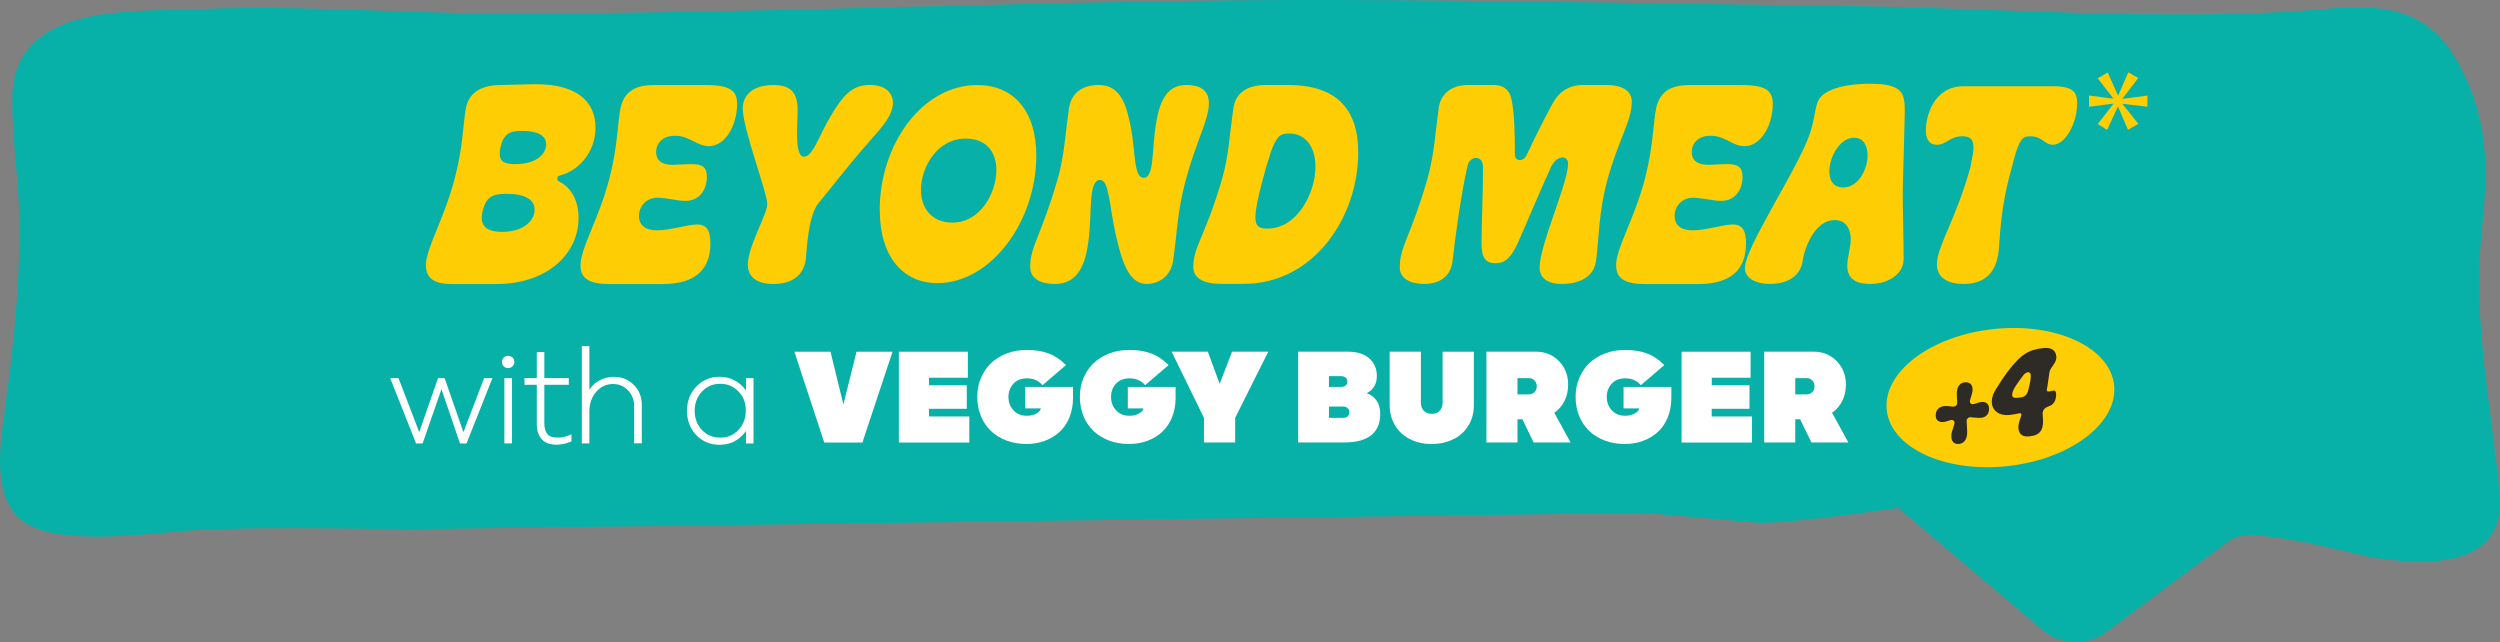<svg xmlns="http://www.w3.org/2000/svg" id="Livello_2" data-name="Livello 2" viewBox="0 0 434.8 111.69"><rect x="0" y="0" width="434.8" height="111.69" fill="#808080" stroke="none"/><defs><style>      .cls-1 {        fill: #2e2a26;      }      .cls-2 {        stroke: #fff;        stroke-miterlimit: 10;        stroke-width: .34px;      }      .cls-2, .cls-3 {        fill: #fff;      }      .cls-4 {        fill: #ffcd03;      }      .cls-5 {        fill: #08b1a8;      }    </style></defs><g id="Livello_2-2" data-name="Livello 2"><g id="Livello_1-2" data-name="Livello 1-2"><g><path class="cls-5" d="M427.49,10.87c-7.01-12.54-17.96-9.4-30.27-8.79-26.17,1.3-52.08-.78-78.27-1.08C290.24.67,261.53.08,232.82,0c-48.21-.12-96.5,2.36-144.79,2.36-17.86,0-35.72-1.52-53.58-.76C23.73,2.07,2.42.29,2.14,16.81c-.12,7.24,1.26,15.09,1.26,22.93,0,10.74-1.12,20.91-2.55,31.42-.84,6.16-2.16,14.59,2.41,18.89,5.91,5.56,23.57,2.48,31.21,2.13,14.47-.66,28.95-.02,43.43-.21,46.45-.62,92.91-1.23,139.36-1.85,22.79-.3,45.59-.61,68.38-.91.31,0,.62,0,.93.03l19.04,1.66c2.71.24,12.85-.85,24.54-2.56l25.25,21.38c2.95,2.5,7.65,2.63,10.79.31l21.74-16.12c3.64-2.7,20.82,2.48,25.38,3.15,8.29,1.22,22.66,2.06,21.42-11.21-1.37-14.69-4.74-29.82-3.12-45.6,1.1-10.67,1.35-19.05-3.82-28.82-.1-.19-.21-.38-.31-.57h0Z"></path><g><g><path class="cls-4" d="M74.06,46.23c0-3.05,3.09-7.88,5.01-15.12,1.5-5.67,1.46-9.72,1.97-12.34.49-2.52,2.45-3.89,5.7-3.97l5.83-.15h.71c6.82,0,10.29,2.85,10.29,7.55,0,4.28-2.94,7.53-6.29,8.35-.2.04-.35.27-.35.51,0,.22.11.44.4.57,1.74.84,3.29,2.94,3.29,6.27,0,6.16-5.32,11.5-14.35,11.5h-7.79c-2.63,0-4.39-.84-4.39-3.16h-.03ZM87.31,40.33c3.69,0,5.67-1.92,5.67-3.86,0-1.77-1.66-2.76-4.92-2.76-2.34,0-3.42.51-4.04,2.67-.15.55-.24,1.06-.24,1.48,0,1.72,1.24,2.47,3.53,2.47ZM89.65,28.54c3.75,0,5.34-1.83,5.34-3.44s-1.59-2.34-4.24-2.34c-1.99,0-3.25.44-3.75,3.09-.07.33-.09.64-.09.91,0,1.35.86,1.79,2.74,1.79h0Z"></path><path class="cls-4" d="M100.96,46.21c0-3.11,3.11-7.88,5.01-15.1,1.5-5.74,1.46-10.07,1.96-12.34.53-2.38,2.03-3.97,5.7-3.97h9.32c4.37,0,5.25,1.21,5.25,3.31,0,3.49-1.96,7.31-4.9,7.31-2.14,0-3.31-1.81-5.92-1.81-2.32,0-3.27,1.46-3.27,2.83s.86,2.23,2.89,2.23c.77,0,2.27-.13,3.25-.13,1.97,0,2.69.53,2.69,2.32,0,1.68-.95,4.08-3.75,4.08-1.26,0-3.49-.55-4.77-.55-2.14,0-3.29,1.57-3.29,3.18,0,1.37.84,2.49,3.14,2.49s5.37-1.02,6.98-1.02c1.72,0,2.3,1.15,2.3,3.29,0,4.64-2.72,7.07-8.32,7.07h-9.34c-3.33,0-4.92-.95-4.92-3.18h-.01Z"></path><path class="cls-4" d="M130.06,46.03c0-3.18,3.38-8.72,3.38-10.53,0-2.03-4.26-13.07-4.26-16.65,0-2.36,1.85-4.06,5.34-4.06,3.27,0,4.31,1.5,4.19,5.01-.11,3.18-.38,7.46,1.13,7.46s2.67-3.75,4.55-6.93c2.16-3.67,3.78-5.56,6.87-5.56,2.61,0,4.04,1.3,4.04,3.11,0,2.14-1.99,4.33-3.64,6.2-4.66,5.28-6.89,8.37-9.25,11.17-1.9,2.25-2.08,8.24-2.27,9.83-.38,3.05-2.69,4.31-5.63,4.31s-4.44-1.24-4.44-3.36h0Z"></path><path class="cls-4" d="M153,36.54c0-11.37,7.35-21.75,16.98-21.75,6.2,0,10.25,4.39,10.25,12.28,0,11.42-7.86,22.17-17.22,22.17-5.87,0-10-4.5-10-12.7h0ZM165.61,38.72c4.95,0,7.68-5.23,7.68-9.14,0-3.16-1.74-5.48-5.37-5.48-4.9,0-7.75,4.97-7.75,8.94,0,3.22,1.94,5.67,5.43,5.67h.01Z"></path><path class="cls-4" d="M179.17,46.49c0-3.71,1.9-5.41,4.79-15.39,1.17-4.04,1.32-7.99,1.97-12.32.35-2.38,2.08-4,5.17-4,3.93,0,4.9,3.78,5.63,7.68.77,4.15.44,8.46,2.19,8.46,1.85,0,1.39-4.84,2.1-9.23.57-3.62,1.66-6.91,5.3-6.91,2.23,0,3.93.77,3.93,3.2,0,2.87-2.14,6.34-4.04,13.38-1.52,5.67-1.5,9.45-2.19,14.02-.35,2.38-2.19,4-4.61,4-3.22,0-4.37-4.26-5.37-8.63-1.06-4.66-1.13-9.45-2.69-9.45-2.12,0-1.39,5.54-2.03,10.49-.51,4-1.7,7.6-5.87,7.6-2.47,0-4.26-.95-4.26-2.89h-.02Z"></path><path class="cls-4" d="M207.54,46.49c0-3.71,2.12-5.39,5.01-15.39,1.17-4.04,1.32-7.99,1.97-12.32.35-2.38,2.08-4,5.7-4h3.75c8.43,0,12.25,4.13,12.25,11.72,0,11.39-7.82,22.87-19.89,22.87h-3.86c-3.11,0-4.92-.95-4.92-2.89h0ZM220.41,39.76c5.25,0,8.37-6.25,8.37-10.73,0-3.27-1.52-5.81-4.61-5.81-1.97,0-2.58.62-4.59,8.15-.86,3.2-1.24,5.21-1.24,6.45,0,1.59.68,1.94,2.08,1.94h0Z"></path><path class="cls-4" d="M243.45,46.49c0-3.71,1.94-5.39,4.81-15.39,1.15-4.04,1.37-7.99,1.96-12.32.33-2.38,2.08-4,5.17-4h4.37c1.68,0,2.85.75,3.2,2.87.4,2.34.51,5.03.51,9.21,0,1.3,1.48,1.3,2.03.13,1.81-3.84,3.22-6.56,4.44-8.83,1.08-2.03,2.69-3.38,5.5-3.38h3.97c2.58,0,4.39.95,4.39,2.89,0,3.4-2.36,6.67-4.26,13.69-1.52,5.63-1.37,9.45-1.96,14.02-.31,2.38-2.36,4-5.9,4-2.45,0-3.91-.95-3.91-2.87,0-3.91,4.95-14.64,4.95-18.06,0-1.52-2.01-1.5-2.98.62-2.08,4.53-4.75,10.95-5.72,13.09-1.19,2.61-2.21,3.62-3.93,3.62s-2.43-.91-2.43-3.55.27-8.7.27-13.12c0-2.34-2.32-1.97-2.69-.31-1.15,5.03-2.14,12.36-2.61,16.58-.26,2.38-1.92,4-4.92,4-2.47,0-4.26-.95-4.26-2.89h0Z"></path><path class="cls-4" d="M281.07,46.21c0-3.11,3.11-7.88,5.01-15.1,1.5-5.74,1.46-10.07,1.97-12.34.53-2.38,2.03-3.97,5.7-3.97h9.32c4.37,0,5.25,1.21,5.25,3.31,0,3.49-1.96,7.31-4.9,7.31-2.14,0-3.31-1.81-5.92-1.81-2.32,0-3.27,1.46-3.27,2.83s.86,2.23,2.89,2.23c.77,0,2.27-.13,3.25-.13,1.96,0,2.69.53,2.69,2.32,0,1.68-.95,4.08-3.75,4.08-1.26,0-3.49-.55-4.77-.55-2.14,0-3.29,1.57-3.29,3.18,0,1.37.84,2.49,3.14,2.49s5.37-1.02,6.98-1.02c1.72,0,2.3,1.15,2.3,3.29,0,4.64-2.71,7.07-8.32,7.07h-9.34c-3.33,0-4.92-.95-4.92-3.18h-.02Z"></path><path class="cls-4" d="M303.46,46.67c0-3.62,8.94-16.82,11.22-23.16,1.02-2.85.95-5.08,1.68-6.25.88-1.44,3.78-2.69,8.85-2.69,5.45,0,6.07,1.46,6.07,4.59,0,1.68-.35,12.63-.35,14.37,0,3.4.15,8.32.15,11.57,0,2.19-2.16,4.28-5.87,4.28-2.32,0-3.93-.82-3.93-3.14,0-1.41.6-3.22.6-4.66,0-1.57-.73-3.31-2.78-3.31-3.31,0-5.19,4.46-5.59,7.15-.35,2.38-2.34,3.95-5.65,3.95-2.98,0-4.39-1.28-4.39-2.72v.02ZM320.57,32.61c2.61,0,4.24-3.11,4.24-5.61,0-1.68-.75-3.05-2.34-3.05-2.47,0-4.31,3.31-4.31,5.85,0,1.55.68,2.8,2.41,2.8h0Z"></path><path class="cls-4" d="M336.87,45.92c0-3.05,3.31-7.73,5.83-16.87.42-2.12.53-2.72.53-3.36,0-1.37-.49-1.99-1.94-1.99-2.25,0-2.76,1.48-4.42,1.48-1.35,0-1.92-.97-1.92-2.54,0-2.47,1.37-7.64,6.58-7.64h15.65c3.44,0,4.08,1.13,4.08,2.96,0,3.38-2.01,7.22-4.24,7.22-1.43,0-1.77-1.48-3.95-1.48-1.43,0-1.99.64-3.16,5.37-2.08,7.31-2.03,11.92-2.27,14.35-.46,4.68-3.13,5.96-6.12,5.96-2.83,0-4.66-1.1-4.66-3.47h.01Z"></path></g><g><g><ellipse class="cls-4" cx="347.91" cy="69.15" rx="19.89" ry="11.98" transform="translate(-5.5 38.78) rotate(-6.33)"></ellipse><g><path class="cls-1" d="M339.38,75.61c.05-.46.27-1.07.49-1.74.21-.63-.15-.97-.75-.77-.41.14-.78.26-1.08.3-.79.08-1.42-.28-1.38-1.23.02-.95.67-1.45,1.46-1.54.38-.04.9.01,1.47.08.52.06.83-.23.8-.77-.04-.76-.09-1.46-.04-1.91.09-.84.58-1.53,1.51-1.55.93-.02,1.29.66,1.2,1.5-.04.38-.21.9-.4,1.5-.2.62.14.96.75.76.47-.16.9-.3,1.22-.33.74-.07,1.33.31,1.31,1.25s-.64,1.44-1.39,1.5c-.41.05-1.05-.03-1.72-.09-.52-.05-.82.24-.79.77.04.87.13,1.71.07,2.26-.1.89-.61,1.62-1.54,1.62s-1.28-.73-1.17-1.62h-.02Z"></path><path class="cls-1" d="M351.06,74.64c-.11-.73.21-1.6.46-2.31.13-.36-.02-.51-.35-.44-.62.14-1.33.25-1.76.29-2.57.21-3.9-1.88-2.31-4.44.69-1.12,1.31-2.07,1.88-2.85,2.51-3.35,3.84-4.07,6.45-4.36,1.35-.14,2.09.41,2.2,1.42.13,1.2-.99,1.78-1.19,2.79-.12.63-.21,1.69-.35,2.44-.19.94-.25,1.07.93.77.45-.13.57.25.58.53.03,1-.31,1.83-1.18,2.15-.92.33-1.26.68-1.14,1.77.26,2.44-.51,3.3-2.3,3.49-1.14.13-1.78-.31-1.92-1.25h0ZM350.48,69.19c.31,0,.65,0,1.17-.11.62-.13.97-.59,1.12-1.26.33-1.34.5-2.26.39-2.75-.1-.48-.76-.46-1.27.21-.88,1.17-2.08,2.68-1.92,3.53.05.28.25.38.5.38h0Z"></path></g></g><g><path class="cls-2" d="M80.6,75.65l3.71-9.71h1.08l-4.37,11.02h-.9l-3.34-9.8-3.4,9.8h-.9l-4.37-11.02h1.08l3.73,9.71,3.38-9.71h.91l3.38,9.71h.01Z"></path><path class="cls-2" d="M88.37,63.85c-.26,0-.48-.09-.65-.27s-.25-.4-.25-.66c0-.24.09-.44.26-.61s.39-.25.64-.25c.27,0,.49.08.66.25s.26.37.26.61c0,.26-.09.48-.26.66s-.39.27-.66.27ZM88.88,76.95h-.99v-11.02h.99v11.02Z"></path><path class="cls-2" d="M96.93,76.29c.77,0,1.53-.17,2.29-.5v.86c-.81.35-1.63.52-2.45.52-1.07,0-1.88-.3-2.42-.89s-.82-1.43-.82-2.52v-7h-2.14v-.84h2.14v-4.52h.97v4.52h4.25v.84h-4.25v6.89c0,.84.19,1.48.56,1.94.37.46,1,.69,1.87.69h0Z"></path><path class="cls-2" d="M106.75,65.71c1.34,0,2.46.45,3.36,1.35s1.34,2.03,1.34,3.39v6.49h-.99v-6.26c0-1.16-.37-2.13-1.1-2.9-.73-.77-1.65-1.16-2.75-1.16-1.21,0-2.23.47-3.05,1.42-.82.94-1.23,2.12-1.23,3.54v5.36h-.97v-16.57h.97v8.06c.45-.9,1.06-1.58,1.85-2.03.79-.46,1.64-.69,2.56-.69h.01Z"></path><path class="cls-2" d="M129.91,68.53v-2.59h.97v11.02h-.97v-2.62c-.47.88-1.12,1.58-1.95,2.09-.83.51-1.77.76-2.82.76-1.57,0-2.88-.55-3.92-1.64s-1.57-2.45-1.57-4.09.53-3.02,1.58-4.12c1.05-1.09,2.37-1.64,3.94-1.64,1.04,0,1.97.26,2.81.77.83.51,1.48,1.2,1.94,2.07h-.01ZM125.24,76.29c1.32,0,2.43-.47,3.31-1.41.89-.94,1.33-2.1,1.33-3.5s-.44-2.5-1.33-3.42-1.98-1.38-3.29-1.38-2.4.46-3.28,1.39-1.33,2.09-1.33,3.47.44,2.54,1.31,3.46c.88.92,1.97,1.38,3.27,1.38h.01Z"></path><path class="cls-3" d="M146.68,70.35l2.29-9.18h6.26l-5.24,15.79h-6.64l-5.19-15.79h6.28l2.24,9.18h0Z"></path><path class="cls-3" d="M161.57,71.1v1.33h7.01v4.53h-12.25v-15.79h12v4.53h-6.75v1.3h6.56v4.1h-6.57Z"></path><path class="cls-3" d="M185.39,63.5l-4.07,3.49c-.68-.79-1.59-1.19-2.71-1.19-1,0-1.78.31-2.36.93-.57.62-.86,1.39-.86,2.3s.3,1.73.89,2.35c.6.62,1.36.93,2.3.93.67,0,1.24-.14,1.72-.42s.71-.57.71-.86h-2.7v-3.73h8.31v1.91c0,1.23-.21,2.35-.62,3.37-.41,1.01-.99,1.86-1.71,2.53-.73.67-1.58,1.19-2.57,1.56-.99.37-2.06.55-3.21.55-1.24,0-2.38-.2-3.44-.59-1.06-.4-1.96-.95-2.71-1.66-.75-.71-1.34-1.58-1.76-2.6s-.63-2.14-.63-3.34.21-2.28.64-3.3c.43-1.01,1.02-1.88,1.77-2.59s1.66-1.27,2.73-1.68c1.07-.4,2.23-.6,3.48-.6,1.45,0,2.72.21,3.81.62s2.08,1.08,2.99,2.01h0Z"></path><path class="cls-3" d="M203.23,63.5l-4.07,3.49c-.68-.79-1.59-1.19-2.71-1.19-1,0-1.78.31-2.36.93-.57.62-.86,1.39-.86,2.3s.3,1.73.89,2.35c.6.62,1.36.93,2.3.93.67,0,1.24-.14,1.72-.42s.71-.57.71-.86h-2.7v-3.73h8.31v1.91c0,1.23-.21,2.35-.62,3.37-.41,1.01-.99,1.86-1.71,2.53-.73.67-1.58,1.19-2.57,1.56-.99.37-2.06.55-3.21.55-1.24,0-2.38-.2-3.44-.59-1.06-.4-1.96-.95-2.71-1.66-.75-.71-1.34-1.58-1.76-2.6s-.63-2.14-.63-3.34.21-2.28.64-3.3c.43-1.01,1.02-1.88,1.77-2.59s1.66-1.27,2.73-1.68c1.07-.4,2.23-.6,3.48-.6,1.45,0,2.72.21,3.81.62s2.08,1.08,2.99,2.01h0Z"></path><path class="cls-3" d="M212.13,66.75l2.15-5.59h6.3l-5.76,11.51v4.28h-5.43v-4.28l-5.62-11.51h6.3l2.05,5.59h0Z"></path><path class="cls-3" d="M237.7,68.39c.74.25,1.31.69,1.73,1.3s.62,1.4.62,2.35c0,1.57-.51,2.78-1.54,3.63s-2.6,1.28-4.73,1.28h-8.01v-15.79h8.57c1.68,0,2.96.39,3.82,1.18s1.3,1.8,1.3,3.04c0,.71-.15,1.33-.46,1.84-.31.51-.74.9-1.3,1.16h0ZM233.29,65.42h-2.16v1.88h2.03c.35,0,.64-.08.85-.23s.32-.39.32-.71c0-.28-.1-.51-.29-.68-.2-.17-.44-.25-.74-.25h-.01ZM231.14,72.68h2.45c.34,0,.6-.09.8-.28.19-.18.29-.42.29-.71s-.1-.53-.31-.71c-.2-.18-.46-.28-.78-.28h-2.45s0,1.98,0,1.98Z"></path><path class="cls-3" d="M252.77,76.38c-1.11.56-2.37.84-3.77.84s-2.66-.28-3.77-.84-1.98-1.35-2.6-2.38c-.63-1.03-.94-2.21-.94-3.54v-9.3h5.43v8.87c0,.55.16,1,.48,1.38.32.37.79.56,1.41.56s1.07-.19,1.4-.56.49-.83.49-1.37v-8.87h5.43v9.3c0,1.33-.31,2.51-.94,3.54s-1.49,1.82-2.6,2.38h-.02Z"></path><path class="cls-3" d="M273.15,76.95h-6.42l-1.96-4.03h-.85v4.03h-5.4v-15.79h8.55c1.63,0,2.98.54,4.05,1.63,1.07,1.09,1.61,2.46,1.61,4.11,0,1.04-.21,1.99-.64,2.85-.43.85-1.02,1.53-1.77,2.03l2.83,5.17h0ZM265.9,65.76h-1.98v2.83h2c.39,0,.71-.13.97-.4.25-.27.38-.61.38-1.01s-.13-.75-.39-1.02-.59-.4-.98-.4h0Z"></path><path class="cls-3" d="M289.45,63.5l-4.07,3.49c-.68-.79-1.59-1.19-2.71-1.19-1,0-1.78.31-2.36.93-.57.62-.86,1.39-.86,2.3s.3,1.73.89,2.35c.6.62,1.36.93,2.3.93.67,0,1.24-.14,1.72-.42s.71-.57.71-.86h-2.7v-3.73h8.31v1.91c0,1.23-.21,2.35-.62,3.37s-.99,1.86-1.71,2.53c-.73.67-1.58,1.19-2.57,1.56s-2.06.55-3.21.55c-1.24,0-2.38-.2-3.44-.59-1.06-.4-1.96-.95-2.71-1.66-.75-.71-1.34-1.58-1.76-2.6s-.63-2.14-.63-3.34.21-2.28.64-3.3c.43-1.01,1.02-1.88,1.77-2.59s1.66-1.27,2.73-1.68c1.07-.4,2.23-.6,3.48-.6,1.45,0,2.72.21,3.81.62s2.08,1.08,2.99,2.01h0Z"></path><path class="cls-3" d="M297.7,71.1v1.33h7.01v4.53h-12.25v-15.79h12v4.53h-6.75v1.3h6.56v4.1h-6.57Z"></path><path class="cls-3" d="M321.46,76.95h-6.42l-1.96-4.03h-.85v4.03h-5.4v-15.79h8.55c1.63,0,2.98.54,4.05,1.63,1.07,1.09,1.61,2.46,1.61,4.11,0,1.04-.21,1.99-.64,2.85-.43.85-1.02,1.53-1.77,2.03l2.83,5.17h0ZM314.21,65.76h-1.98v2.83h2c.39,0,.71-.13.97-.4.25-.27.38-.61.38-1.01s-.13-.75-.39-1.02-.59-.4-.98-.4h0Z"></path></g></g></g></g></g><path class="cls-4" d="M371.88,13.56l-2.72,3.57v.06l4.32-.57v1.94l-4.32-.51v.06l2.74,3.43-1.8,1.03-1.71-4h-.06l-1.86,4.03-1.63-1.03,2.72-3.49v-.06l-4.23.54v-1.94l4.2.54v-.06l-2.69-3.49,1.74-1,1.77,3.97h.06l1.74-4,1.71.97Z"></path></g></svg>